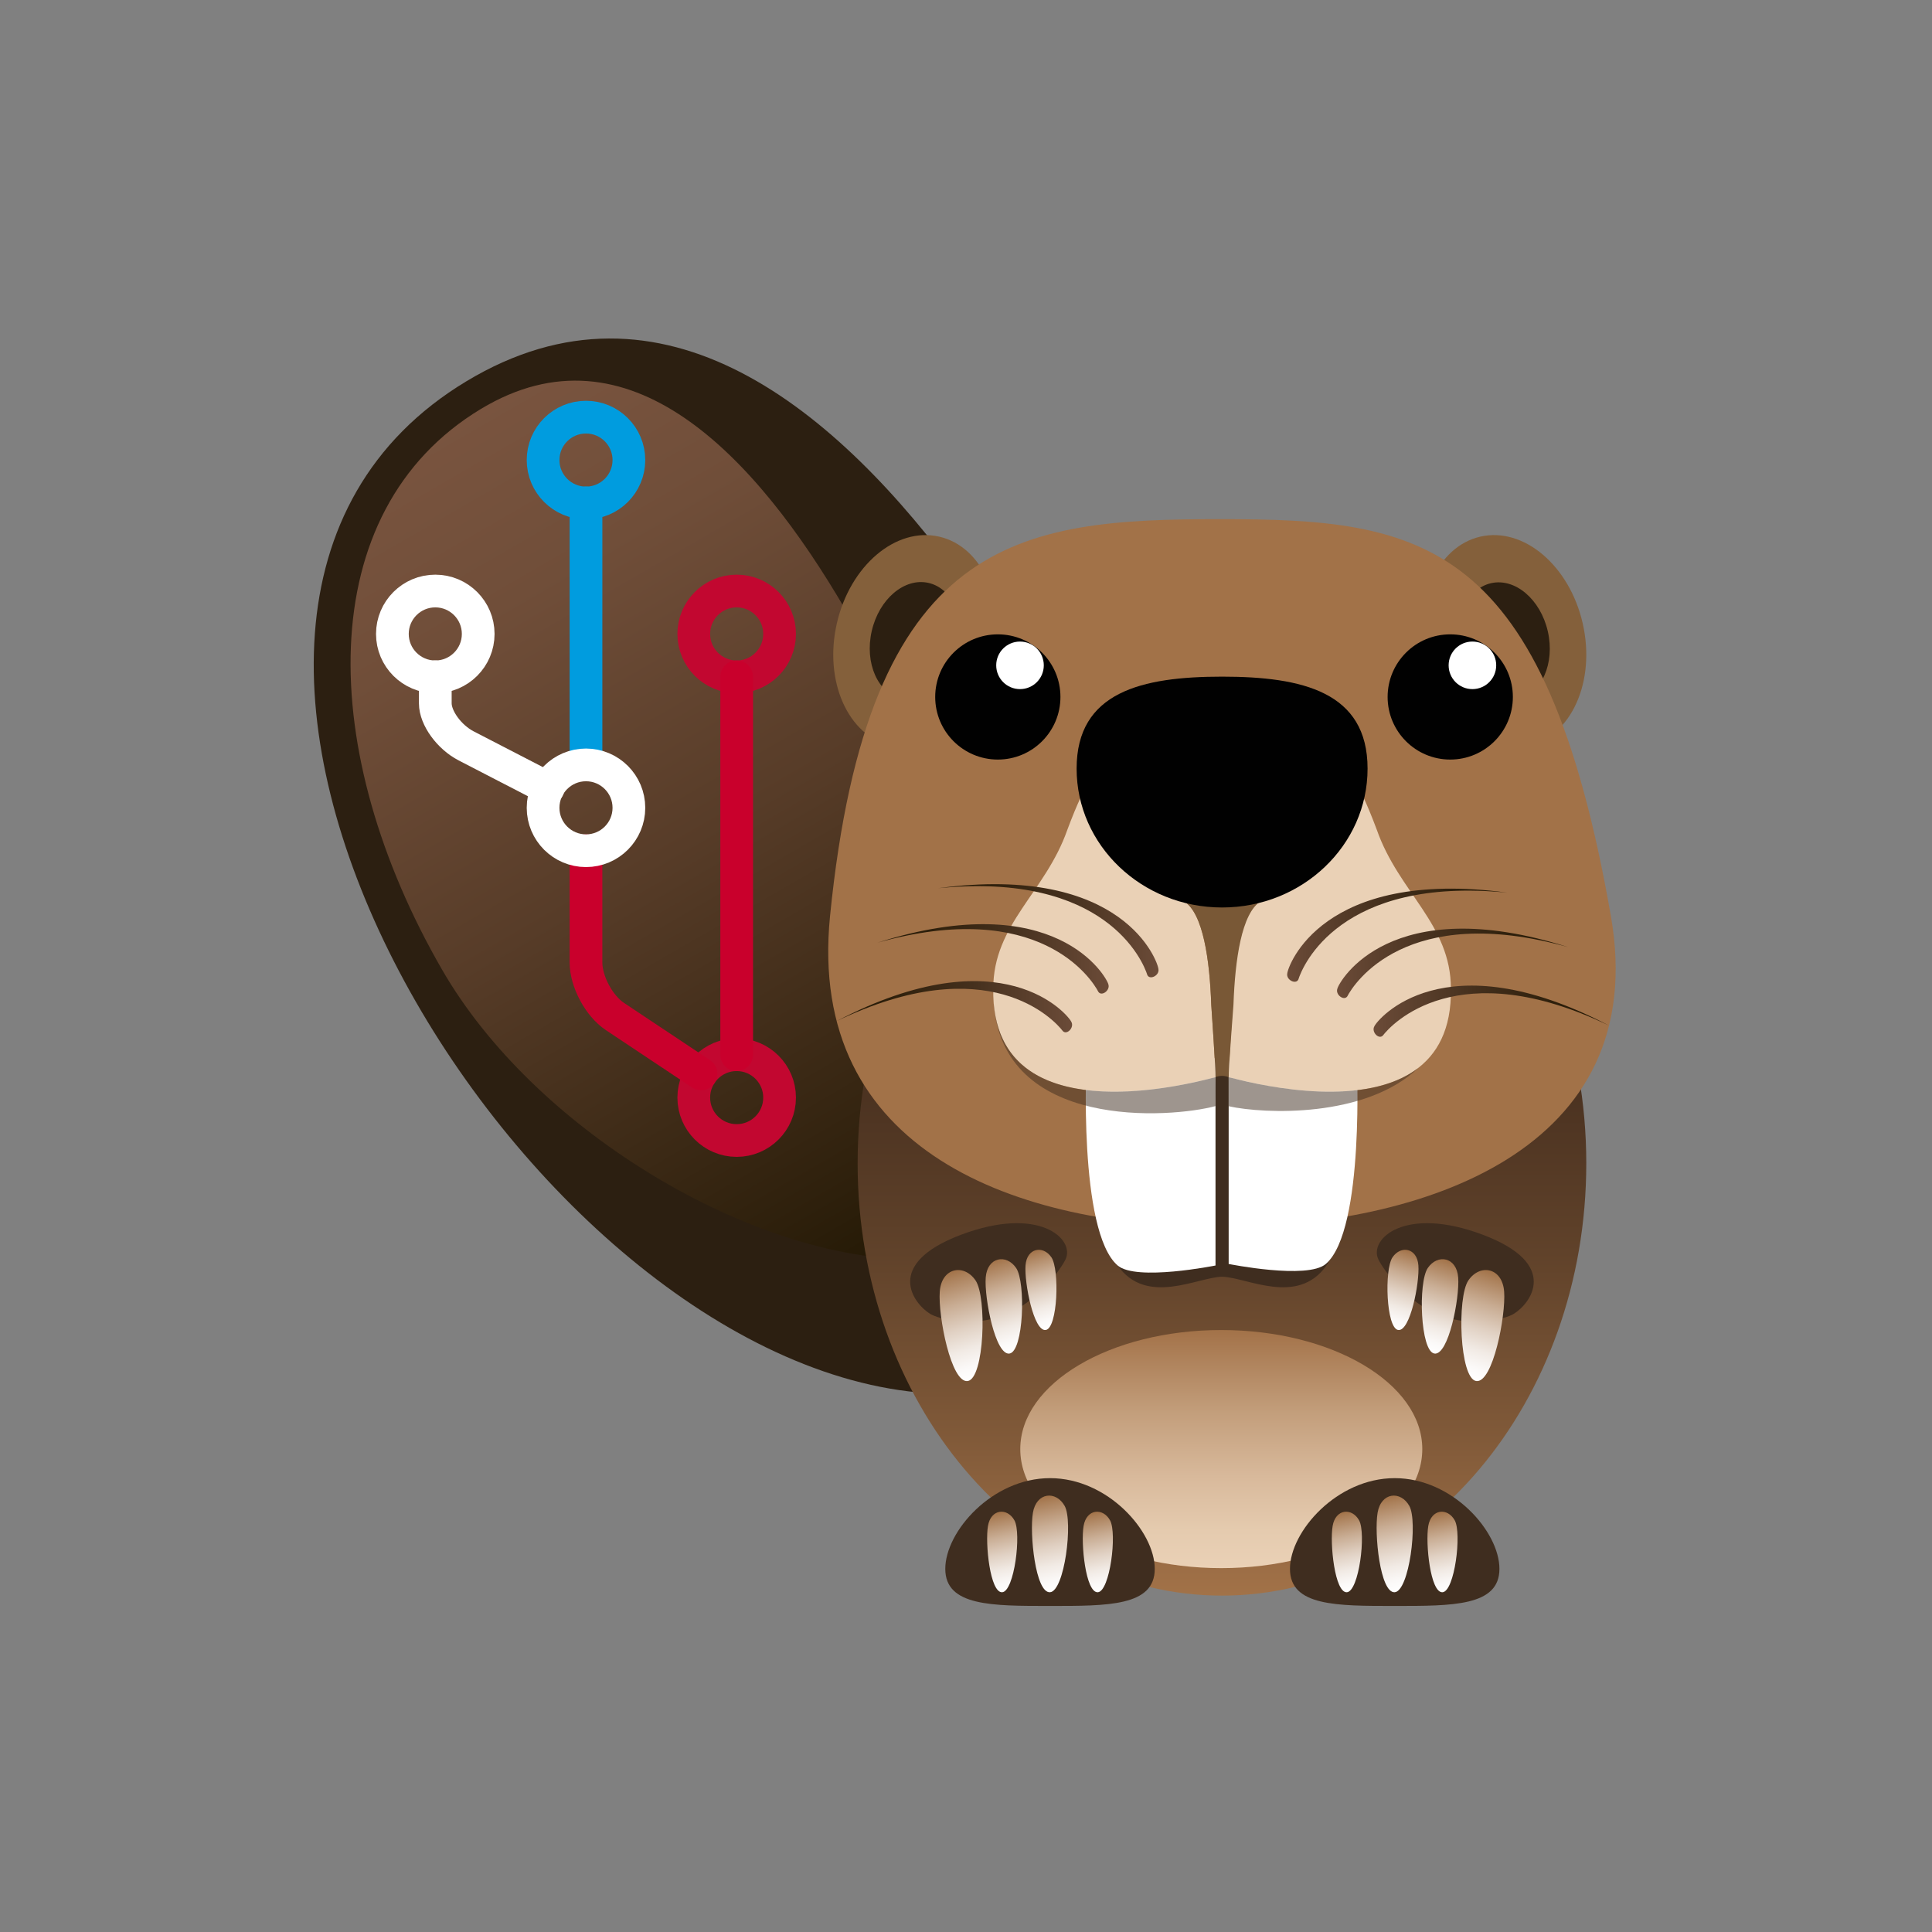 <?xml version="1.0" encoding="utf-8"?>
<!-- Generator: Adobe Illustrator 16.0.3, SVG Export Plug-In . SVG Version: 6.00 Build 0)  -->
<!DOCTYPE svg PUBLIC "-//W3C//DTD SVG 1.1//EN" "http://www.w3.org/Graphics/SVG/1.1/DTD/svg11.dtd">
<svg version="1.1" id="Vrstva_1" xmlns="http://www.w3.org/2000/svg" xmlns:xlink="http://www.w3.org/1999/xlink" x="0px" y="0px"
	 width="566.93px" height="566.93px" viewBox="0 0 566.93 566.93" enable-background="new 0 0 566.93 566.93" xml:space="preserve">
<rect x="0" y="0" width="566.93" height="566.93" fill="#808080" stroke="none"/>
<g>
	<g>
		<path fill="#2C1F11" d="M269.447,408.595c-118.72-11.238-247.503-227.465-132.593-296.707
			c114.912-69.24,205.378,170.404,206.931,170.953C321.555,298.575,291.549,392.735,269.447,408.595z"/>
		<linearGradient id="SVGID_1_" gradientUnits="userSpaceOnUse" x1="267.417" y1="367.71" x2="128.574" y2="127.227">
			<stop  offset="0.005" style="stop-color:#241905"/>
			<stop  offset="0.095" style="stop-color:#2E200C"/>
			<stop  offset="0.494" style="stop-color:#573C28"/>
			<stop  offset="0.809" style="stop-color:#704E39"/>
			<stop  offset="1" style="stop-color:#79543F"/>
		</linearGradient>
		<path fill="url(#SVGID_1_)" d="M264.402,369.45c-46.478-1.811-107.882-38.467-134.675-84.898
			c-36.688-63.578-38.467-134.511,11.4-164.558c86.287-51.992,149.231,157.271,150.397,157.685
			C274.832,289.493,280.998,357.544,264.402,369.45z"/>
		<g>
			<g>
				<g>
					
						<path fill="none" stroke="#FFFFFF" stroke-width="9.6" stroke-linecap="round" stroke-linejoin="round" stroke-miterlimit="10" d="
						M160.853,231.309l-24.053-12.43c-4.986-2.577-9.066-8.193-9.066-12.481s0-7.796,0-7.796"/>
				</g>
				<circle fill="none" stroke="#FFFFFF" stroke-width="9.6" stroke-miterlimit="10" cx="127.733" cy="186.022" r="12.591"/>
			</g>
			<g>
				<circle fill="none" stroke="#C20730" stroke-width="9.6" stroke-miterlimit="10" cx="216.173" cy="186.022" r="12.591"/>
				<circle fill="none" stroke="#C20730" stroke-width="9.6" stroke-miterlimit="10" cx="216.173" cy="322.083" r="12.591"/>
				<g>
					
						<path fill="none" stroke="#C9002C" stroke-width="9.6" stroke-linecap="round" stroke-linejoin="round" stroke-miterlimit="10" d="
						M205.708,315.11l-25.261-16.825c-4.671-3.111-8.493-10.249-8.493-15.862v-32.798"/>
				</g>
				
					<line fill="none" stroke="#C9002C" stroke-width="9.6" stroke-linecap="round" stroke-linejoin="round" stroke-miterlimit="10" x1="216.173" y1="198.601" x2="216.173" y2="309.503"/>
			</g>
			<g>
				<circle fill="none" stroke="#009CDF" stroke-width="9.6" stroke-miterlimit="10" cx="171.954" cy="134.999" r="12.591"/>
				
					<line fill="none" stroke="#009CDF" stroke-width="9.6" stroke-linecap="round" stroke-linejoin="round" stroke-miterlimit="10" x1="171.954" y1="147.578" x2="171.954" y2="224.467"/>
				<circle fill="none" stroke="#FFFFFF" stroke-width="9.6" stroke-miterlimit="10" cx="171.954" cy="237.046" r="12.591"/>
			</g>
		</g>
	</g>
	<g>
		<g>
			<path fill="#84603B" d="M464.432,182.917c3.877,16.957-3.281,33.064-15.99,35.969c-12.705,2.906-26.152-8.488-30.029-25.447
				c-3.879-16.959,3.281-33.063,15.99-35.97C447.109,154.566,460.553,165.958,464.432,182.917z"/>
			<path fill="#2C1F11" d="M454.193,185.259c2.152,9.412-1.82,18.352-8.875,19.965c-7.055,1.611-14.52-4.711-16.666-14.127
				c-2.154-9.412,1.818-18.35,8.873-19.963C444.58,169.523,452.039,175.845,454.193,185.259z"/>
			<path fill="#84603B" d="M245.567,182.917c-3.879,16.957,3.278,33.064,15.987,35.969c12.709,2.906,26.154-8.488,30.033-25.447
				c3.875-16.959-3.285-33.063-15.994-35.97C262.889,154.566,249.443,165.958,245.567,182.917z"/>
			
				<ellipse transform="matrix(-0.975 -0.223 0.223 -0.975 488.474 431.467)" fill="#2C1F11" cx="268.576" cy="188.178" rx="13.101" ry="17.486"/>
		</g>
		<linearGradient id="SVGID_2_" gradientUnits="userSpaceOnUse" x1="358.573" y1="468.22" x2="358.573" y2="290.935">
			<stop  offset="0" style="stop-color:#A27248"/>
			<stop  offset="0.258" style="stop-color:#815A39"/>
			<stop  offset="0.567" style="stop-color:#60422A"/>
			<stop  offset="0.826" style="stop-color:#4C3321"/>
			<stop  offset="1" style="stop-color:#452E1E"/>
		</linearGradient>
		<path fill="url(#SVGID_2_)" d="M358.691,326.001c-37.275,0-71.479-13.152-98.227-35.066c-5.65,15.459-8.801,32.502-8.801,50.426
			c0,70.061,47.865,126.859,106.91,126.859c59.041,0,106.908-56.799,106.908-126.859c0-17.865-3.129-34.859-8.744-50.279
			C430.014,312.907,395.883,326.001,358.691,326.001z"/>
		<g>
			<g>
				<path fill="#3F2D1F" d="M272.949,385.54c-4.875-2.965-13.803-14.59,9.072-23.215s33.441,1.223,30.678,7.178
					c-1.381,2.971-8.512,12.836-18.131,16.471C284.91,389.622,275.391,387.028,272.949,385.54z"/>
				<g>
					
						<linearGradient id="SVGID_3_" gradientUnits="userSpaceOnUse" x1="263.384" y1="430.098" x2="261.493" y2="397.99" gradientTransform="matrix(0.97 -0.242 0.242 0.97 -71.624 50.408)">
						<stop  offset="0" style="stop-color:#FFFFFF"/>
						<stop  offset="0.109" style="stop-color:#FBF9F8"/>
						<stop  offset="0.272" style="stop-color:#F1EAE4"/>
						<stop  offset="0.468" style="stop-color:#E0D0C2"/>
						<stop  offset="0.69" style="stop-color:#C9AD94"/>
						<stop  offset="0.93" style="stop-color:#AB805A"/>
						<stop  offset="1" style="stop-color:#A27248"/>
					</linearGradient>
					<path fill="url(#SVGID_3_)" d="M286.264,375.724c-3.387-4.967-9.971-3.822-10.498,3.283
						c-0.529,7.107,3.334,26.986,8.209,26.244C288.854,404.517,289.65,380.688,286.264,375.724z"/>
					
						<linearGradient id="SVGID_4_" gradientUnits="userSpaceOnUse" x1="276.599" y1="425.272" x2="274.991" y2="397.976" gradientTransform="matrix(0.97 -0.242 0.242 0.97 -71.624 50.408)">
						<stop  offset="0" style="stop-color:#FFFFFF"/>
						<stop  offset="0.109" style="stop-color:#FBF9F8"/>
						<stop  offset="0.272" style="stop-color:#F1EAE4"/>
						<stop  offset="0.468" style="stop-color:#E0D0C2"/>
						<stop  offset="0.69" style="stop-color:#C9AD94"/>
						<stop  offset="0.93" style="stop-color:#AB805A"/>
						<stop  offset="1" style="stop-color:#A27248"/>
					</linearGradient>
					<path fill="url(#SVGID_4_)" d="M298.176,372.085c-2.879-4.223-8.477-3.25-8.924,2.791c-0.449,6.041,2.836,22.939,6.979,22.311
						C300.375,396.556,301.053,376.308,298.176,372.085z"/>
					
						<linearGradient id="SVGID_5_" gradientUnits="userSpaceOnUse" x1="288.058" y1="421.167" x2="286.691" y2="397.965" gradientTransform="matrix(0.97 -0.242 0.242 0.97 -71.624 50.408)">
						<stop  offset="0" style="stop-color:#FFFFFF"/>
						<stop  offset="0.109" style="stop-color:#FBF9F8"/>
						<stop  offset="0.272" style="stop-color:#F1EAE4"/>
						<stop  offset="0.468" style="stop-color:#E0D0C2"/>
						<stop  offset="0.69" style="stop-color:#C9AD94"/>
						<stop  offset="0.93" style="stop-color:#AB805A"/>
						<stop  offset="1" style="stop-color:#A27248"/>
					</linearGradient>
					<path fill="url(#SVGID_5_)" d="M308.52,368.938c-2.449-3.59-7.205-2.764-7.586,2.371c-0.379,5.137,2.41,19.498,5.932,18.965
						C310.389,389.739,310.967,372.526,308.52,368.938z"/>
				</g>
			</g>
			<g>
				<path fill="#3F2D1F" d="M444.199,385.54c4.875-2.965,13.801-14.59-9.074-23.215s-33.441,1.223-30.676,7.178
					c1.379,2.971,8.51,12.836,18.129,16.471C432.234,389.622,441.756,387.028,444.199,385.54z"/>
				<g>
					
						<linearGradient id="SVGID_6_" gradientUnits="userSpaceOnUse" x1="-1.037" y1="364.177" x2="-2.928" y2="332.069" gradientTransform="matrix(-0.97 -0.242 -0.242 0.97 516.257 50.408)">
						<stop  offset="0" style="stop-color:#FFFFFF"/>
						<stop  offset="0.109" style="stop-color:#FBF9F8"/>
						<stop  offset="0.272" style="stop-color:#F1EAE4"/>
						<stop  offset="0.468" style="stop-color:#E0D0C2"/>
						<stop  offset="0.69" style="stop-color:#C9AD94"/>
						<stop  offset="0.93" style="stop-color:#AB805A"/>
						<stop  offset="1" style="stop-color:#A27248"/>
					</linearGradient>
					<path fill="url(#SVGID_6_)" d="M430.883,375.724c3.387-4.967,9.971-3.822,10.498,3.283c0.529,7.107-3.334,26.986-8.209,26.244
						C428.293,404.517,427.496,380.688,430.883,375.724z"/>
					
						<linearGradient id="SVGID_7_" gradientUnits="userSpaceOnUse" x1="12.179" y1="359.35" x2="10.571" y2="332.054" gradientTransform="matrix(-0.97 -0.242 -0.242 0.97 516.257 50.408)">
						<stop  offset="0" style="stop-color:#FFFFFF"/>
						<stop  offset="0.109" style="stop-color:#FBF9F8"/>
						<stop  offset="0.272" style="stop-color:#F1EAE4"/>
						<stop  offset="0.468" style="stop-color:#E0D0C2"/>
						<stop  offset="0.69" style="stop-color:#C9AD94"/>
						<stop  offset="0.93" style="stop-color:#AB805A"/>
						<stop  offset="1" style="stop-color:#A27248"/>
					</linearGradient>
					<path fill="url(#SVGID_7_)" d="M418.971,372.085c2.881-4.223,8.477-3.25,8.924,2.791c0.449,6.041-2.836,22.939-6.979,22.311
						C416.771,396.556,416.094,376.308,418.971,372.085z"/>
					
						<linearGradient id="SVGID_8_" gradientUnits="userSpaceOnUse" x1="23.638" y1="355.245" x2="22.271" y2="332.043" gradientTransform="matrix(-0.97 -0.242 -0.242 0.97 516.257 50.408)">
						<stop  offset="0" style="stop-color:#FFFFFF"/>
						<stop  offset="0.109" style="stop-color:#FBF9F8"/>
						<stop  offset="0.272" style="stop-color:#F1EAE4"/>
						<stop  offset="0.468" style="stop-color:#E0D0C2"/>
						<stop  offset="0.69" style="stop-color:#C9AD94"/>
						<stop  offset="0.93" style="stop-color:#AB805A"/>
						<stop  offset="1" style="stop-color:#A27248"/>
					</linearGradient>
					<path fill="url(#SVGID_8_)" d="M408.627,368.938c2.449-3.59,7.207-2.764,7.588,2.371c0.377,5.137-2.412,19.498-5.934,18.965
						C406.758,389.739,406.18,372.526,408.627,368.938z"/>
				</g>
			</g>
		</g>
		<path fill="#A27248" d="M243.566,268.831c-6.938,69.533,55.4,91.227,114.572,91.227c59.164,0,126.58-22.391,114.568-91.227
			c-19.385-111.076-55.404-116.492-114.568-116.492C298.967,152.339,254.709,157.191,243.566,268.831z"/>
		<g>
			<g>
				<path fill="#010101" d="M407.186,204.515c0,10.146,8.227,18.374,18.371,18.374c10.15,0,18.381-8.227,18.381-18.374
					c0-10.143-8.23-18.371-18.381-18.371C415.412,186.144,407.186,194.373,407.186,204.515z"/>
				<path fill="#FFFFFF" d="M425.09,195.232c0,3.862,3.115,6.984,6.98,6.984c3.852,0,6.979-3.122,6.979-6.984
					c0-3.854-3.127-6.971-6.979-6.971C428.205,188.261,425.09,191.377,425.09,195.232z"/>
			</g>
			<g>
				<path fill="#010101" d="M274.428,204.515c0,10.146,8.227,18.374,18.381,18.374c10.148,0,18.369-8.227,18.369-18.374
					c0-10.143-8.221-18.371-18.369-18.371C282.654,186.144,274.428,194.373,274.428,204.515z"/>
				<path fill="#FFFFFF" d="M292.33,195.232c0,3.862,3.129,6.984,6.977,6.984c3.861,0,6.986-3.122,6.986-6.984
					c0-3.854-3.125-6.971-6.986-6.971C295.459,188.261,292.33,191.377,292.33,195.232z"/>
			</g>
		</g>
		<path fill="#3F2D1F" d="M363.521,311.001h-4.908h-0.027h-4.908c0,0-33.357,49.5-25.709,60.35
			c8.459,12.002,23.445,3.436,30.631,3.291c7.184,0.145,22.172,8.711,30.631-3.291C396.879,360.501,363.521,311.001,363.521,311.001
			z"/>
		<g>
			<path fill="#FFFFFF" d="M318.836,310.497c0,0-2.529,50.814,9.133,60.854c5.441,4.688,28.713,0,28.713,0v-60.854H318.836z"/>
			<path fill="#FFFFFF" d="M398.109,310.497c0,0,2.516,50.439-9.061,60.402c-5.4,4.652-28.506,0-28.506,0v-60.402H398.109z"/>
		</g>
		<g>
			<path fill="#EAD1B6" d="M425.754,290.104c0.01-18.916-15.311-28.234-21.736-46.601c-11.322-30.249-15.658-22.37-45.404-22.37
				c-0.002,0-0.004,0-0.004,0c-0.002,0-0.004,0-0.006,0c-29.748,0-34.082-7.879-45.404,22.37
				c-6.426,18.366-21.746,27.685-21.736,46.601c0,0.004-0.002,0.008-0.002,0.01c-0.438,23.9,17.127,30.014,34.553,30.229
				c4.586,0.057,9.162-0.297,13.396-0.84c6.777-0.871,12.684-2.232,16.367-3.197c0.313-0.064,0.613-0.131,0.896-0.193
				c0-0.012,0-0.031,0-0.043c0.002-0.002,0.008-0.004,0.01-0.004c0.094-1.719-1.248-21.254-1.248-21.254
				c-0.459-13.053-2.346-26.857-8.012-30.35c-8.488-5.229-17.373-14.212-21.404-18.511c0.645-0.695,1.291-1.385,1.939-2.068
				l30.564,2.666h0.002l0.084-0.008l0.082,0.008h0.002l30.564-2.666c0.648,0.684,1.293,1.373,1.939,2.068
				c-4.031,4.299-12.916,13.282-21.404,18.511c-5.666,3.492-7.553,17.297-8.012,30.35c0,0-1.342,19.535-1.248,21.254
				c0.004,0,0.008,0.002,0.01,0.004c0,0.012,0,0.031,0,0.043c0.283,0.063,0.586,0.129,0.896,0.193
				c3.221,0.844,8.146,1.992,13.867,2.85c4.904,0.734,10.393,1.254,15.896,1.188c17.426-0.215,34.99-6.328,34.551-30.229
				C425.754,290.112,425.754,290.108,425.754,290.104z"/>
			<g>
				<path opacity="0.5" fill="#3F2D1F" d="M425.752,289.978c0,0.008,0.002,0.02,0.002,0.025c0-0.115,0.014-0.223,0.016-0.34
					C425.768,289.772,425.754,289.87,425.752,289.978z"/>
				<path opacity="0.5" fill="#3F2D1F" d="M291.521,292.896c-0.025-0.607-0.078-1.193-0.078-1.826c0,0.729,0.053,1.412,0.084,2.113
					C291.523,293.089,291.525,292.989,291.521,292.896z"/>
				<path opacity="0.5" fill="#3F2D1F" d="M361.439,316.306c-0.117-0.023-0.223-0.047-0.336-0.072
					c-0.029-0.006-0.064-0.012-0.094-0.02l-0.467-0.102c0,0-0.035,7.846,0,8.506c10.434,2.303,40.199,3.521,55.65-11.254
					C401.008,325.134,372.025,319.081,361.439,316.306z"/>
				<path opacity="0.5" fill="#3F2D1F" d="M356.674,316.069c0,0.014,0,0.031-0.002,0.043c-0.283,0.063-0.584,0.129-0.895,0.193
					c-0.125,0.033-0.271,0.07-0.4,0.104c-0.262,0.066-0.525,0.135-0.807,0.205c-0.238,0.061-0.484,0.119-0.736,0.182
					c-0.299,0.072-0.6,0.146-0.918,0.223c-0.256,0.061-0.521,0.123-0.789,0.184c-0.344,0.08-0.689,0.158-1.051,0.24
					c-0.271,0.059-0.551,0.121-0.832,0.182c-0.383,0.082-0.77,0.164-1.172,0.248c-0.283,0.059-0.576,0.117-0.869,0.176
					c-0.42,0.084-0.842,0.168-1.277,0.25c-0.297,0.057-0.602,0.111-0.906,0.168c-0.453,0.084-0.908,0.166-1.377,0.246
					c-0.305,0.053-0.615,0.102-0.926,0.154c-0.484,0.08-0.973,0.158-1.473,0.234c-0.311,0.047-0.627,0.094-0.943,0.139
					c-0.514,0.076-1.029,0.148-1.555,0.217c-0.313,0.041-0.627,0.078-0.941,0.117c-0.547,0.066-1.094,0.133-1.648,0.193
					c-0.309,0.031-0.619,0.063-0.93,0.094c-0.57,0.057-1.143,0.111-1.723,0.16c-0.305,0.023-0.611,0.047-0.92,0.068
					c-0.592,0.043-1.184,0.084-1.781,0.119c-0.303,0.016-0.605,0.027-0.908,0.041c-0.609,0.029-1.219,0.053-1.834,0.068
					c-0.293,0.008-0.588,0.01-0.883,0.014c-0.625,0.01-1.248,0.016-1.875,0.01c-0.287-0.004-0.574-0.01-0.863-0.016
					c-0.633-0.012-1.264-0.029-1.895-0.059c-0.283-0.014-0.563-0.031-0.846-0.049c-0.635-0.035-1.27-0.08-1.902-0.133
					c-0.273-0.025-0.545-0.055-0.818-0.082c-0.637-0.064-1.27-0.135-1.898-0.219c-0.268-0.037-0.529-0.08-0.795-0.121
					c-0.629-0.094-1.256-0.193-1.879-0.311c-0.256-0.047-0.51-0.104-0.766-0.156c-0.621-0.127-1.238-0.26-1.848-0.412
					c-0.246-0.061-0.488-0.131-0.732-0.197c-0.607-0.162-1.211-0.332-1.803-0.521c-0.236-0.076-0.469-0.16-0.703-0.24
					c-0.586-0.201-1.17-0.408-1.74-0.639c-0.225-0.09-0.445-0.189-0.668-0.285c-0.563-0.242-1.123-0.49-1.666-0.762
					c-0.215-0.109-0.422-0.227-0.633-0.338c-0.537-0.283-1.064-0.576-1.578-0.893c-0.201-0.125-0.395-0.262-0.594-0.391
					c-0.504-0.328-0.998-0.668-1.477-1.031c-0.188-0.143-0.369-0.299-0.553-0.447c-0.465-0.375-0.924-0.76-1.361-1.172
					c-0.174-0.164-0.338-0.342-0.508-0.514c-0.426-0.424-0.842-0.857-1.234-1.318c-0.158-0.188-0.307-0.387-0.461-0.58
					c-0.379-0.477-0.75-0.961-1.096-1.477c-0.143-0.211-0.27-0.436-0.406-0.652c-0.328-0.527-0.65-1.064-0.945-1.633
					c-0.123-0.236-0.232-0.492-0.35-0.734c-0.275-0.584-0.545-1.172-0.785-1.797c-0.102-0.264-0.188-0.545-0.281-0.816
					c-0.223-0.639-0.436-1.285-0.617-1.967c-0.08-0.293-0.141-0.605-0.213-0.908c-0.162-0.693-0.316-1.396-0.436-2.135
					c-0.055-0.328-0.09-0.676-0.135-1.014c-0.1-0.75-0.193-1.51-0.25-2.307c-0.002-0.041-0.01-0.08-0.014-0.123
					c2.342,38.004,52.1,34.201,65.127,30.678c0.037-0.676,0-8.506,0-8.506L356.674,316.069z"/>
			</g>
			<path fill="#795836" d="M361.949,294.812c0.463-13.053,2.35-26.857,8.016-30.35c11.445-7.051,23.639-20.958,23.639-20.958
				l-34.912,3.045l-34.912-3.045c0,0,12.195,13.907,23.643,20.958c5.666,3.492,7.553,17.297,8.012,30.35
				c0,0,1.342,19.535,1.248,21.254c0,0,1.922-0.834,3.861,0.047C360.449,314.39,361.949,294.812,361.949,294.812z"/>
		</g>
		<path fill="#010101" d="M401.301,225.543c0-22.499-19.111-26.987-42.686-26.987c-23.578,0-42.691,4.488-42.691,26.987
			c0,22.502,19.113,40.751,42.691,40.751C382.189,266.294,401.301,248.045,401.301,225.543z"/>
		<linearGradient id="SVGID_9_" gradientUnits="userSpaceOnUse" x1="358.375" y1="460.151" x2="358.375" y2="390.288">
			<stop  offset="0" style="stop-color:#EAD1B6"/>
			<stop  offset="0.155" style="stop-color:#E5CBAF"/>
			<stop  offset="0.386" style="stop-color:#D8B99B"/>
			<stop  offset="0.663" style="stop-color:#C29D7A"/>
			<stop  offset="0.975" style="stop-color:#A5754C"/>
			<stop  offset="1" style="stop-color:#A27248"/>
		</linearGradient>
		<ellipse fill="url(#SVGID_9_)" cx="358.375" cy="425.219" rx="58.984" ry="34.933"/>
		<g>
			<g>
				<path fill="#3F2D1F" d="M338.854,460.375c0,10.976-13.76,10.875-30.732,10.875s-30.734,0.101-30.734-10.875
					s13.762-26.625,30.734-26.625S338.854,449.399,338.854,460.375z"/>
				<g>
					<linearGradient id="SVGID_10_" gradientUnits="userSpaceOnUse" x1="297.039" y1="466.606" x2="292.158" y2="443.884">
						<stop  offset="0" style="stop-color:#FFFFFF"/>
						<stop  offset="0.109" style="stop-color:#FBF9F8"/>
						<stop  offset="0.272" style="stop-color:#F1EAE4"/>
						<stop  offset="0.468" style="stop-color:#E0D0C2"/>
						<stop  offset="0.69" style="stop-color:#C9AD94"/>
						<stop  offset="0.93" style="stop-color:#AB805A"/>
						<stop  offset="1" style="stop-color:#A27248"/>
					</linearGradient>
					<path fill="url(#SVGID_10_)" d="M297.676,446.134c-2.111-3.799-6.924-3.41-7.771,1.667c-0.848,5.08,0.615,19.638,4.174,19.429
						C297.635,467.019,299.783,449.929,297.676,446.134z"/>
					<g>
						<linearGradient id="SVGID_11_" gradientUnits="userSpaceOnUse" x1="311.66" y1="466.482" x2="305.803" y2="439.216">
							<stop  offset="0" style="stop-color:#FFFFFF"/>
							<stop  offset="0.109" style="stop-color:#FBF9F8"/>
							<stop  offset="0.272" style="stop-color:#F1EAE4"/>
							<stop  offset="0.468" style="stop-color:#E0D0C2"/>
							<stop  offset="0.69" style="stop-color:#C9AD94"/>
							<stop  offset="0.93" style="stop-color:#AB805A"/>
							<stop  offset="1" style="stop-color:#A27248"/>
						</linearGradient>
						<path fill="url(#SVGID_11_)" d="M312.424,441.915c-2.533-4.557-8.307-4.092-9.326,2.001
							c-1.016,6.095,0.738,23.565,5.01,23.313C312.373,466.978,314.953,446.47,312.424,441.915z"/>
					</g>
					<g>
						<linearGradient id="SVGID_12_" gradientUnits="userSpaceOnUse" x1="325.103" y1="466.607" x2="320.221" y2="443.884">
							<stop  offset="0" style="stop-color:#FFFFFF"/>
							<stop  offset="0.109" style="stop-color:#FBF9F8"/>
							<stop  offset="0.272" style="stop-color:#F1EAE4"/>
							<stop  offset="0.468" style="stop-color:#E0D0C2"/>
							<stop  offset="0.69" style="stop-color:#C9AD94"/>
							<stop  offset="0.93" style="stop-color:#AB805A"/>
							<stop  offset="1" style="stop-color:#A27248"/>
						</linearGradient>
						<path fill="url(#SVGID_12_)" d="M325.738,446.134c-2.109-3.799-6.922-3.41-7.77,1.667c-0.85,5.08,0.615,19.638,4.172,19.429
							C325.697,467.019,327.848,449.929,325.738,446.134z"/>
					</g>
				</g>
			</g>
			<g>
				<path fill="#3F2D1F" d="M439.996,460.375c0,10.976-13.758,10.875-30.732,10.875c-16.973,0-30.732,0.101-30.732-10.875
					s13.76-26.625,30.732-26.625C426.238,433.75,439.996,449.399,439.996,460.375z"/>
				<g>
					<linearGradient id="SVGID_13_" gradientUnits="userSpaceOnUse" x1="398.182" y1="466.606" x2="393.3" y2="443.884">
						<stop  offset="0" style="stop-color:#FFFFFF"/>
						<stop  offset="0.109" style="stop-color:#FBF9F8"/>
						<stop  offset="0.272" style="stop-color:#F1EAE4"/>
						<stop  offset="0.468" style="stop-color:#E0D0C2"/>
						<stop  offset="0.69" style="stop-color:#C9AD94"/>
						<stop  offset="0.93" style="stop-color:#AB805A"/>
						<stop  offset="1" style="stop-color:#A27248"/>
					</linearGradient>
					<path fill="url(#SVGID_13_)" d="M398.818,446.134c-2.111-3.799-6.922-3.41-7.771,1.667c-0.848,5.08,0.615,19.638,4.174,19.429
						C398.777,467.019,400.926,449.929,398.818,446.134z"/>
					<g>
						<linearGradient id="SVGID_14_" gradientUnits="userSpaceOnUse" x1="412.803" y1="466.482" x2="406.945" y2="439.216">
							<stop  offset="0" style="stop-color:#FFFFFF"/>
							<stop  offset="0.109" style="stop-color:#FBF9F8"/>
							<stop  offset="0.272" style="stop-color:#F1EAE4"/>
							<stop  offset="0.468" style="stop-color:#E0D0C2"/>
							<stop  offset="0.69" style="stop-color:#C9AD94"/>
							<stop  offset="0.93" style="stop-color:#AB805A"/>
							<stop  offset="1" style="stop-color:#A27248"/>
						</linearGradient>
						<path fill="url(#SVGID_14_)" d="M413.566,441.915c-2.533-4.557-8.309-4.092-9.324,2.001
							c-1.018,6.095,0.738,23.565,5.006,23.313C413.518,466.978,416.096,446.47,413.566,441.915z"/>
					</g>
					<g>
						<linearGradient id="SVGID_15_" gradientUnits="userSpaceOnUse" x1="426.246" y1="466.606" x2="421.365" y2="443.884">
							<stop  offset="0" style="stop-color:#FFFFFF"/>
							<stop  offset="0.109" style="stop-color:#FBF9F8"/>
							<stop  offset="0.272" style="stop-color:#F1EAE4"/>
							<stop  offset="0.468" style="stop-color:#E0D0C2"/>
							<stop  offset="0.69" style="stop-color:#C9AD94"/>
							<stop  offset="0.93" style="stop-color:#AB805A"/>
							<stop  offset="1" style="stop-color:#A27248"/>
						</linearGradient>
						<path fill="url(#SVGID_15_)" d="M426.883,446.134c-2.113-3.799-6.924-3.41-7.773,1.667c-0.846,5.08,0.615,19.638,4.176,19.429
							C426.842,467.019,428.988,449.929,426.883,446.134z"/>
					</g>
				</g>
			</g>
		</g>
		<g>
			<linearGradient id="SVGID_16_" gradientUnits="userSpaceOnUse" x1="275.336" y1="273.117" x2="339.964" y2="273.117">
				<stop  offset="0.005" style="stop-color:#241905"/>
				<stop  offset="0.221" style="stop-color:#2D1F0B"/>
				<stop  offset="0.574" style="stop-color:#45301D"/>
				<stop  offset="1" style="stop-color:#6B4B38"/>
			</linearGradient>
			<path fill="url(#SVGID_16_)" d="M339.936,284.384c-0.125-2.094-10.107-31.062-64.6-23.75c49.1-4.874,60.1,21.469,61.35,25.5
				C337.438,287.665,340.279,286.228,339.936,284.384z"/>
			<linearGradient id="SVGID_17_" gradientUnits="userSpaceOnUse" x1="257.481" y1="281.373" x2="325.332" y2="281.373">
				<stop  offset="0.005" style="stop-color:#241905"/>
				<stop  offset="0.221" style="stop-color:#2D1F0B"/>
				<stop  offset="0.574" style="stop-color:#45301D"/>
				<stop  offset="1" style="stop-color:#6B4B38"/>
			</linearGradient>
			<path fill="url(#SVGID_17_)" d="M325.225,288.794c-0.488-2.039-15.348-28.834-67.744-12.17
				c47.51-13.328,62.916,10.705,64.848,14.459C323.334,292.462,325.883,290.552,325.225,288.794z"/>
			<linearGradient id="SVGID_18_" gradientUnits="userSpaceOnUse" x1="245.538" y1="295.412" x2="314.6" y2="295.412">
				<stop  offset="0.005" style="stop-color:#241905"/>
				<stop  offset="0.221" style="stop-color:#2D1F0B"/>
				<stop  offset="0.574" style="stop-color:#45301D"/>
				<stop  offset="1" style="stop-color:#6B4B38"/>
			</linearGradient>
			<path fill="url(#SVGID_18_)" d="M314.365,299.841c-0.834-1.924-20.121-25.73-68.827-0.223
				c44.472-21.373,63.817-0.381,66.372,2.979C313.141,303.78,315.318,301.458,314.365,299.841z"/>
		</g>
		<g>
			<linearGradient id="SVGID_19_" gradientUnits="userSpaceOnUse" x1="442.334" y1="274.429" x2="377.704" y2="274.429">
				<stop  offset="0.005" style="stop-color:#241905"/>
				<stop  offset="0.221" style="stop-color:#2D1F0B"/>
				<stop  offset="0.574" style="stop-color:#45301D"/>
				<stop  offset="1" style="stop-color:#6B4B38"/>
			</linearGradient>
			<path fill="url(#SVGID_19_)" d="M377.732,285.696c0.125-2.094,10.107-31.062,64.602-23.75
				c-49.102-4.874-60.102,21.469-61.352,25.5C380.23,288.978,377.389,287.54,377.732,285.696z"/>
			<linearGradient id="SVGID_20_" gradientUnits="userSpaceOnUse" x1="460.19" y1="282.685" x2="392.337" y2="282.685">
				<stop  offset="0.005" style="stop-color:#241905"/>
				<stop  offset="0.221" style="stop-color:#2D1F0B"/>
				<stop  offset="0.574" style="stop-color:#45301D"/>
				<stop  offset="1" style="stop-color:#6B4B38"/>
			</linearGradient>
			<path fill="url(#SVGID_20_)" d="M392.443,290.106c0.488-2.039,15.35-28.834,67.746-12.17
				c-47.51-13.328-62.918,10.705-64.848,14.459C394.336,293.774,391.787,291.864,392.443,290.106z"/>
			<linearGradient id="SVGID_21_" gradientUnits="userSpaceOnUse" x1="472.129" y1="296.724" x2="403.067" y2="296.724">
				<stop  offset="0.005" style="stop-color:#241905"/>
				<stop  offset="0.221" style="stop-color:#2D1F0B"/>
				<stop  offset="0.574" style="stop-color:#45301D"/>
				<stop  offset="1" style="stop-color:#6B4B38"/>
			</linearGradient>
			<path fill="url(#SVGID_21_)" d="M403.301,301.153c0.836-1.924,20.123-25.73,68.828-0.223
				c-44.471-21.373-63.818-0.381-66.371,2.979C404.527,305.093,402.35,302.771,403.301,301.153z"/>
		</g>
	</g>
</g>
</svg>

